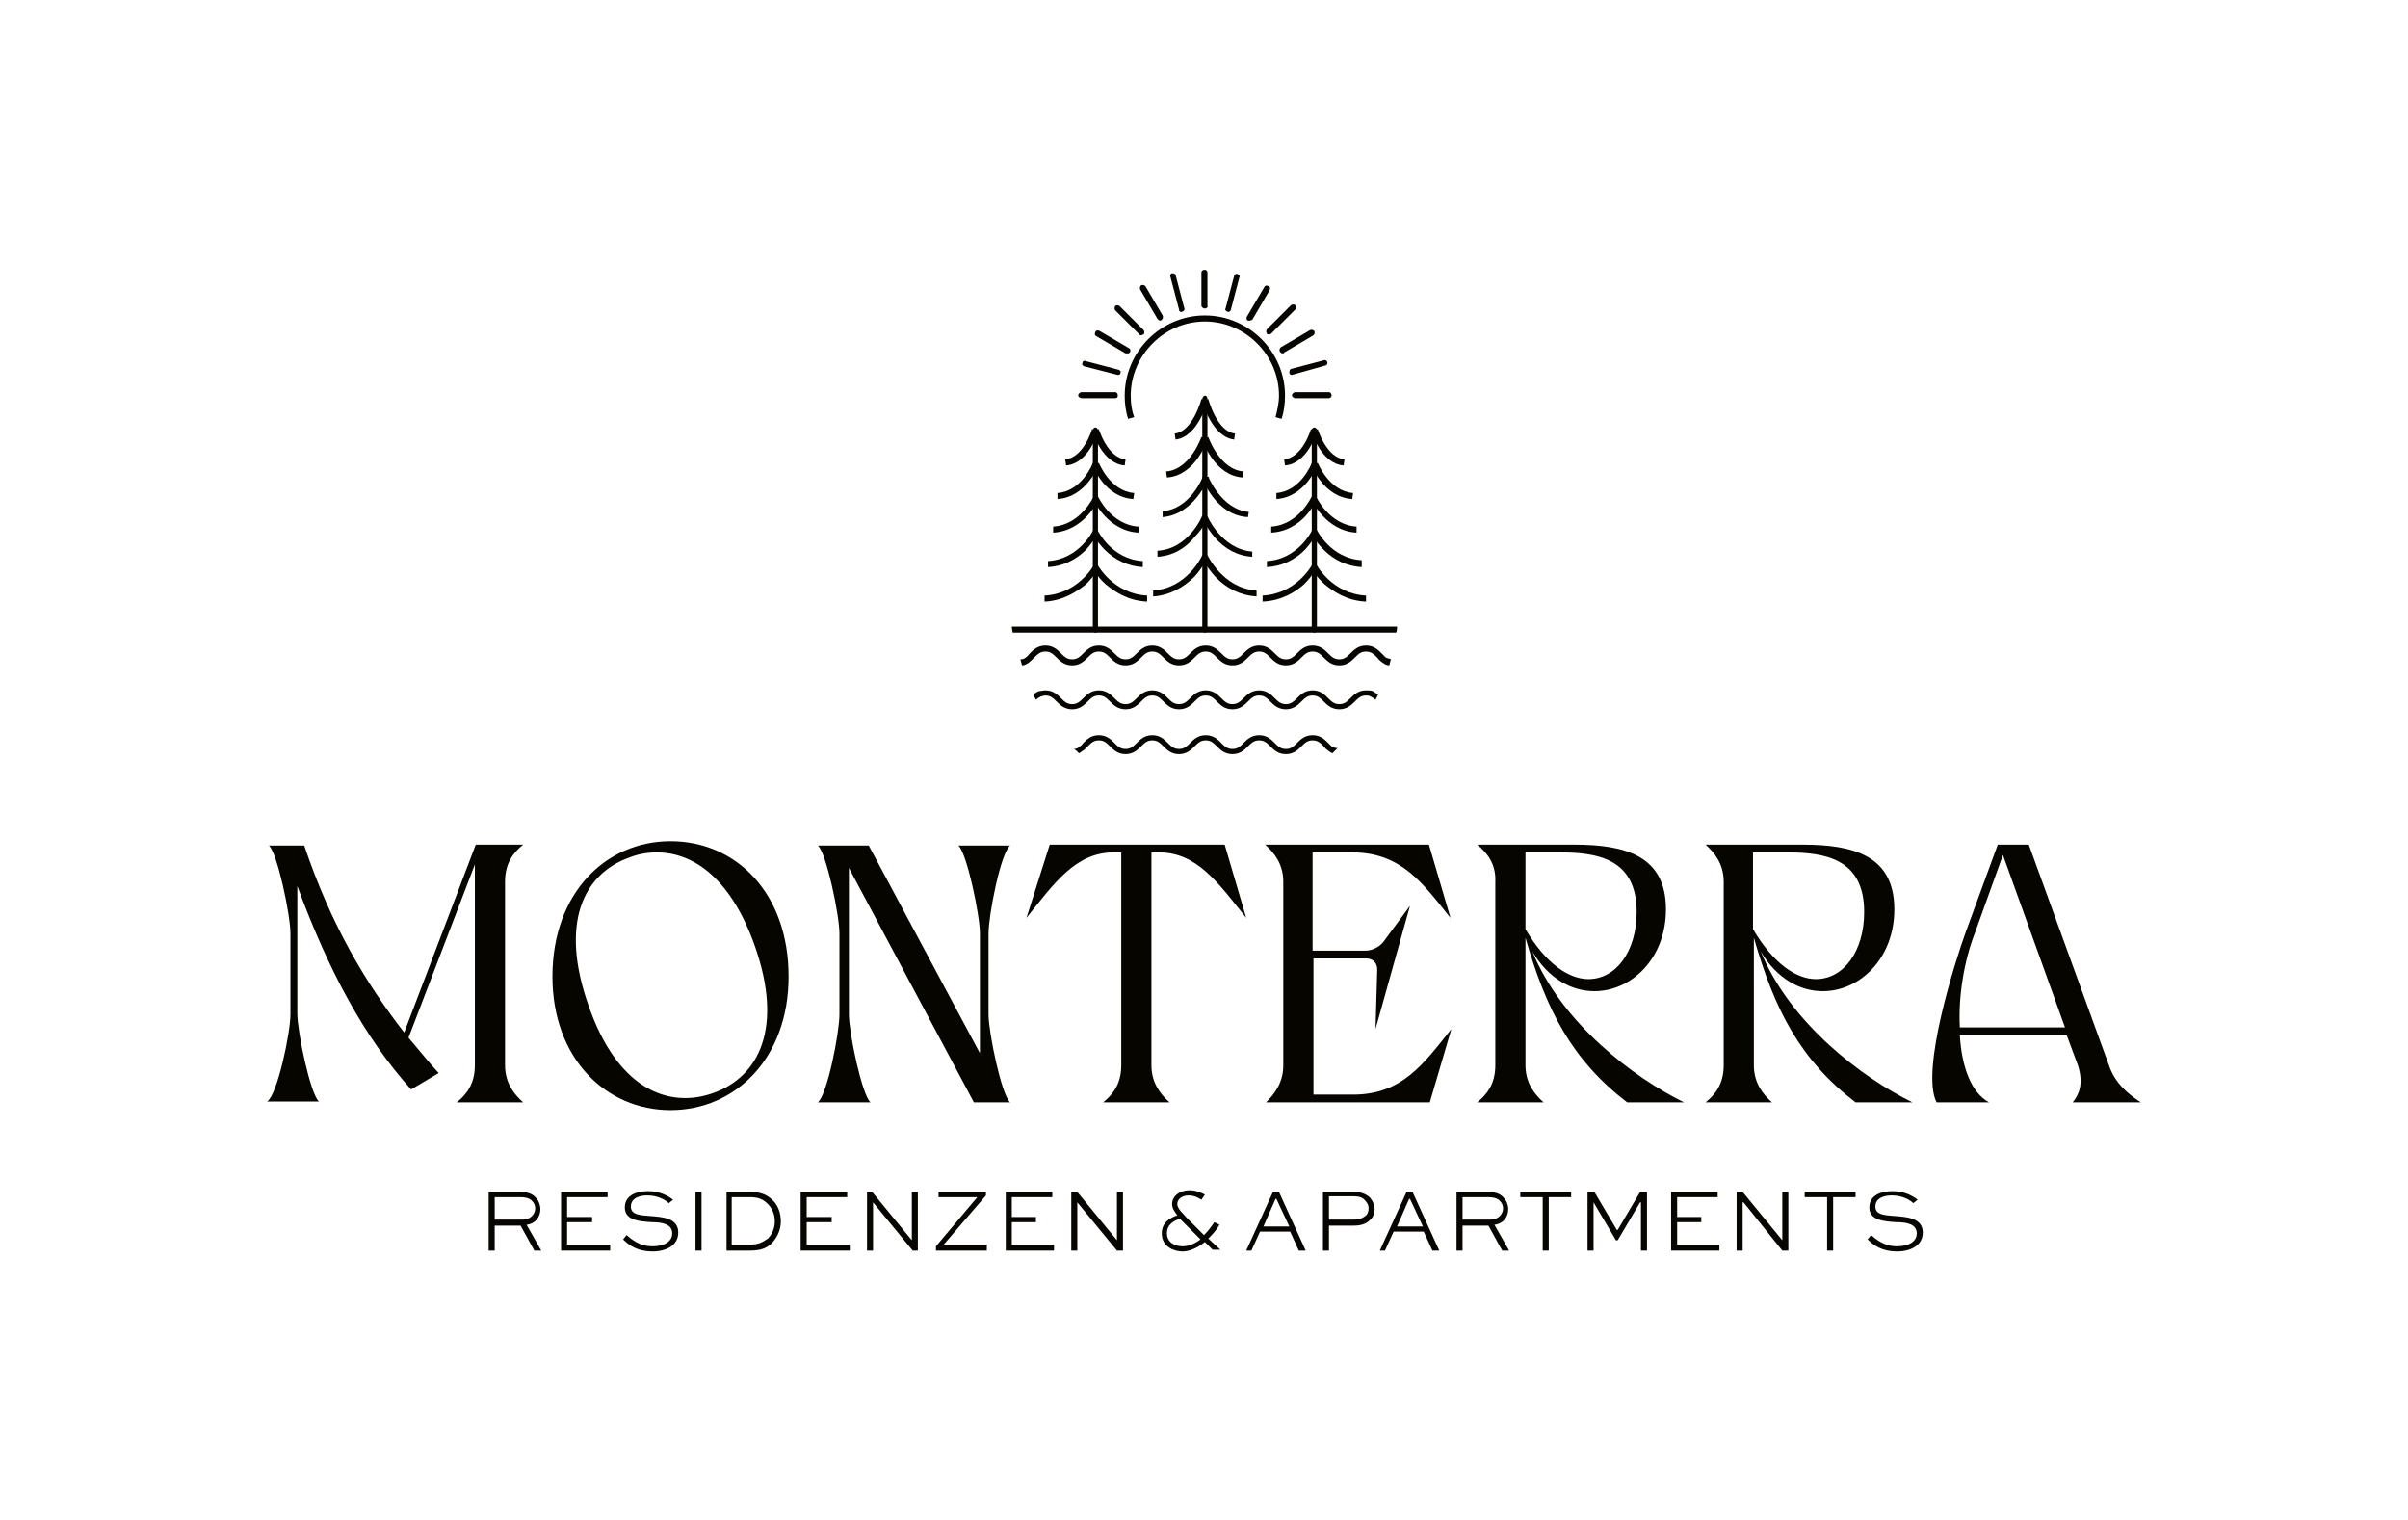 <svg xmlns="http://www.w3.org/2000/svg" xmlns:xlink="http://www.w3.org/1999/xlink" id="Ebene_1" x="0px" y="0px" viewBox="0 0 279.4 176.4" style="enable-background:new 0 0 279.4 176.4;" xml:space="preserve"><style type="text/css">	.st0{fill:#060500;}</style><g>	<path class="st0" d="M162.1,72.7c0,0.2,0,0.4-0.1,0.7h-44.5c0-0.2-0.1-0.4-0.1-0.7H162.1z"></path>	<path class="st0" d="M161.4,76.5c-0.1,0.2-0.1,0.4-0.2,0.7c-0.2,0-0.5-0.1-0.6-0.2v0c-0.3-0.2-0.6-0.4-0.8-0.7  c-0.4-0.4-0.7-0.7-1.3-0.7s-0.9,0.3-1.3,0.7c-0.4,0.4-0.9,0.9-1.8,0.9s-1.4-0.5-1.8-0.9c-0.4-0.4-0.7-0.7-1.3-0.7  c-0.6,0-0.9,0.3-1.3,0.7c-0.4,0.4-0.9,0.9-1.8,0.9c-0.9,0-1.4-0.5-1.8-0.9c-0.4-0.4-0.7-0.7-1.3-0.7c-0.6,0-0.9,0.3-1.3,0.7  c-0.4,0.4-0.9,0.9-1.8,0.9c-0.9,0-1.4-0.5-1.8-0.9c-0.4-0.4-0.7-0.7-1.3-0.7c-0.6,0-0.9,0.3-1.3,0.7c-0.4,0.4-0.9,0.9-1.8,0.9  c-0.9,0-1.4-0.5-1.8-0.9c-0.4-0.4-0.7-0.7-1.3-0.7c-0.6,0-0.9,0.3-1.3,0.7c-0.4,0.4-0.9,0.9-1.8,0.9c-0.9,0-1.4-0.5-1.8-0.9  c-0.4-0.4-0.7-0.7-1.3-0.7c-0.6,0-0.9,0.3-1.3,0.7c-0.4,0.4-0.9,0.9-1.8,0.9s-1.4-0.5-1.8-0.9c-0.4-0.4-0.7-0.7-1.3-0.7  c-0.6,0-0.9,0.3-1.3,0.7c-0.2,0.2-0.5,0.5-0.8,0.7c-0.2,0.1-0.4,0.2-0.6,0.2c-0.1-0.2-0.1-0.4-0.2-0.7c0.3,0,0.5-0.1,0.6-0.2  c0.2-0.1,0.3-0.3,0.5-0.5c0.4-0.4,0.9-0.9,1.8-0.9c0.9,0,1.4,0.5,1.8,0.9c0.4,0.4,0.7,0.7,1.3,0.7c0.6,0,0.9-0.3,1.3-0.7  c0.4-0.4,0.9-0.9,1.8-0.9c0.9,0,1.4,0.5,1.8,0.9c0.4,0.4,0.7,0.7,1.3,0.7c0.6,0,0.9-0.3,1.3-0.7c0.4-0.4,0.9-0.9,1.8-0.9  c0.9,0,1.4,0.5,1.8,0.9c0.4,0.4,0.7,0.7,1.3,0.7c0.6,0,0.9-0.3,1.3-0.7c0.4-0.4,0.9-0.9,1.8-0.9c0.9,0,1.4,0.5,1.8,0.9  c0.4,0.4,0.7,0.7,1.3,0.7c0.6,0,0.9-0.3,1.3-0.7c0.4-0.4,0.9-0.9,1.8-0.9c0.9,0,1.4,0.5,1.8,0.9c0.4,0.4,0.7,0.7,1.3,0.7  c0.6,0,0.9-0.3,1.3-0.7c0.4-0.4,0.9-0.9,1.8-0.9c0.9,0,1.4,0.5,1.8,0.9c0.4,0.4,0.7,0.7,1.3,0.7c0.6,0,0.9-0.3,1.3-0.7  c0.4-0.4,0.9-0.9,1.8-0.9c0.9,0,1.4,0.5,1.8,0.9c0.2,0.2,0.3,0.3,0.5,0.5C161,76.4,161.2,76.4,161.4,76.5"></path>	<path class="st0" d="M159.9,80.6c-0.2-0.1-0.4-0.3-0.6-0.4c-0.2-0.1-0.5-0.1-0.8-0.1c-0.9,0-1.4,0.5-1.8,0.9  c-0.4,0.4-0.7,0.7-1.3,0.7c-0.6,0-0.9-0.3-1.3-0.7c-0.4-0.4-0.9-0.9-1.8-0.9c-0.9,0-1.4,0.5-1.8,0.9c-0.4,0.4-0.7,0.7-1.3,0.7  c-0.6,0-0.9-0.3-1.3-0.7c-0.4-0.4-0.9-0.9-1.8-0.9c-0.9,0-1.4,0.5-1.8,0.9c-0.4,0.4-0.7,0.7-1.3,0.7c-0.6,0-0.9-0.3-1.3-0.7  c-0.4-0.4-0.9-0.9-1.8-0.9c-0.9,0-1.4,0.5-1.8,0.9c-0.4,0.4-0.7,0.7-1.3,0.7c-0.6,0-0.9-0.3-1.3-0.7c-0.4-0.4-0.9-0.9-1.8-0.9  c-0.9,0-1.4,0.5-1.8,0.9c-0.4,0.4-0.7,0.7-1.3,0.7c-0.6,0-0.9-0.3-1.3-0.7c-0.4-0.4-0.9-0.9-1.8-0.9c-0.9,0-1.4,0.5-1.8,0.9  c-0.4,0.4-0.7,0.7-1.3,0.7c-0.6,0-0.9-0.3-1.3-0.7c-0.4-0.4-0.9-0.9-1.8-0.9c-0.3,0-0.6,0.1-0.8,0.1c-0.2,0.1-0.4,0.2-0.6,0.4  c0.1,0.2,0.2,0.4,0.3,0.6c0.2-0.2,0.4-0.3,0.6-0.4c0.1,0,0.3-0.1,0.5-0.1c0.6,0,0.9,0.3,1.3,0.7c0.4,0.4,0.9,0.9,1.8,0.9  c0.9,0,1.4-0.5,1.8-0.9c0.4-0.4,0.7-0.7,1.3-0.7c0.6,0,0.9,0.3,1.3,0.7c0.4,0.4,0.9,0.9,1.8,0.9c0.9,0,1.4-0.5,1.8-0.9  c0.4-0.4,0.7-0.7,1.3-0.7c0.6,0,0.9,0.3,1.3,0.7c0.4,0.4,0.9,0.9,1.8,0.9c0.9,0,1.4-0.5,1.8-0.9c0.4-0.4,0.7-0.7,1.3-0.7  c0.6,0,0.9,0.3,1.3,0.7c0.4,0.4,0.9,0.9,1.8,0.9c0.9,0,1.4-0.5,1.8-0.9c0.4-0.4,0.7-0.7,1.3-0.7c0.6,0,0.9,0.3,1.3,0.7  c0.4,0.4,0.9,0.9,1.8,0.9s1.4-0.5,1.8-0.9c0.4-0.4,0.7-0.7,1.3-0.7c0.6,0,0.9,0.3,1.3,0.7c0.4,0.4,0.9,0.9,1.8,0.9  c0.9,0,1.4-0.5,1.8-0.9c0.4-0.4,0.7-0.7,1.3-0.7c0.2,0,0.3,0,0.5,0.1c0.2,0.1,0.4,0.2,0.6,0.4L159.9,80.6z"></path>	<path class="st0" d="M155.2,86.8c-0.2,0.2-0.4,0.4-0.6,0.6c-0.2-0.1-0.4-0.2-0.6-0.4c-0.2-0.1-0.3-0.3-0.4-0.4  c-0.4-0.4-0.7-0.7-1.3-0.7c-0.6,0-0.9,0.3-1.3,0.7c-0.4,0.4-0.9,0.9-1.8,0.9c-0.9,0-1.4-0.5-1.8-0.9c-0.4-0.4-0.7-0.7-1.3-0.7  c-0.6,0-0.9,0.3-1.3,0.7c-0.4,0.4-0.9,0.9-1.8,0.9c-0.9,0-1.4-0.5-1.8-0.9c-0.4-0.4-0.7-0.7-1.3-0.7c-0.6,0-0.9,0.3-1.3,0.7  c-0.4,0.4-0.9,0.9-1.8,0.9c-0.9,0-1.4-0.5-1.8-0.9c-0.4-0.4-0.7-0.7-1.3-0.7c-0.6,0-0.9,0.3-1.3,0.7c-0.4,0.4-0.9,0.9-1.8,0.9  c-0.9,0-1.4-0.5-1.8-0.9c-0.4-0.4-0.7-0.7-1.3-0.7c-0.6,0-0.9,0.3-1.3,0.7c-0.1,0.1-0.3,0.3-0.4,0.4c-0.2,0.1-0.4,0.3-0.6,0.4  c-0.2-0.2-0.4-0.4-0.6-0.5c0.3,0,0.5-0.1,0.7-0.3c0.2-0.1,0.3-0.3,0.4-0.4c0.4-0.4,0.9-0.9,1.8-0.9c0.9,0,1.4,0.5,1.8,0.9  c0.4,0.4,0.7,0.7,1.3,0.7c0.6,0,0.9-0.3,1.3-0.7c0.4-0.4,0.9-0.9,1.8-0.9c0.9,0,1.4,0.5,1.8,0.9c0.4,0.4,0.7,0.7,1.3,0.7  c0.6,0,0.9-0.3,1.3-0.7c0.4-0.4,0.9-0.9,1.8-0.9c0.9,0,1.4,0.5,1.8,0.9c0.4,0.4,0.7,0.7,1.3,0.7c0.6,0,0.9-0.3,1.3-0.7  c0.4-0.4,0.9-0.9,1.8-0.9c0.9,0,1.4,0.5,1.8,0.9c0.4,0.4,0.7,0.7,1.3,0.7c0.6,0,0.9-0.3,1.3-0.7c0.4-0.4,0.9-0.9,1.8-0.9  c0.9,0,1.4,0.5,1.8,0.9c0.2,0.2,0.3,0.3,0.4,0.4C154.7,86.7,154.9,86.8,155.2,86.8"></path>	<path class="st0" d="M139.8,73.4c-0.2,0-0.3-0.2-0.3-0.4V46.3c0-0.2,0.2-0.4,0.3-0.4c0.2,0,0.3,0.2,0.3,0.4V73  C140.1,73.2,140,73.4,139.8,73.4"></path>	<path class="st0" d="M145.8,69.2c-1.8-0.1-3.5-0.9-4.8-2.3c-1-1.1-1.5-2.1-1.5-2.2l0.6-0.3c0,0,1.8,3.9,5.7,4.1L145.8,69.2z"></path>	<path class="st0" d="M133.8,69.2l0-0.7c3.9-0.2,5.7-4,5.7-4.1l0.6,0.3c0,0-0.5,1.1-1.5,2.2C137.3,68.2,135.6,69.1,133.8,69.2"></path>	<path class="st0" d="M145.3,64.6c-1.7-0.1-3.2-0.9-4.4-2.3c-0.9-1.1-1.4-2.1-1.4-2.1l0.6-0.3l-0.3,0.1l0.3-0.1c0,0,1.6,3.8,5.2,4.1  L145.3,64.6z"></path>	<path class="st0" d="M134.3,64.6l0-0.7c3.6-0.2,5.2-4,5.2-4.1l0.6,0.3c0,0-0.4,1.1-1.4,2.1C137.5,63.7,136,64.5,134.3,64.6"></path>	<path class="st0" d="M144.8,60c-3.7-0.2-5.2-4.3-5.3-4.5l0.7-0.2l-0.3,0.1l0.3-0.1c0,0,1.5,3.8,4.7,4.1L144.8,60z"></path>	<path class="st0" d="M134.9,60l0-0.7c3.2-0.2,4.7-4,4.7-4.1l0.7,0.2C140.1,55.7,138.5,59.7,134.9,60"></path>	<path class="st0" d="M144.2,55.4c-3.3-0.2-4.7-4.3-4.7-4.5l0.7-0.2l-0.3,0.1l0.3-0.1c0,0,1.3,3.8,4.1,4L144.2,55.4z"></path>	<path class="st0" d="M135.4,55.4l-0.1-0.7c2.8-0.2,4.1-4,4.1-4l0.7,0.2C140.1,51.1,138.7,55.2,135.4,55.4"></path>	<path class="st0" d="M143.2,51c-2.6-0.3-3.7-4.4-3.7-4.5l0.7-0.2c0,0,1,3.8,3.1,4L143.2,51z"></path>	<path class="st0" d="M136.4,51l-0.1-0.7c2.1-0.2,3.1-4,3.1-4l0.7,0.2C140.1,46.6,139,50.7,136.4,51"></path>	<path class="st0" d="M152.5,73.4c-0.2,0-0.3-0.2-0.3-0.3V49.9c0-0.2,0.2-0.3,0.3-0.3c0.2,0,0.3,0.2,0.3,0.3V73  C152.8,73.2,152.7,73.4,152.5,73.4"></path>	<path class="st0" d="M158.5,69.8c-2.3-0.1-3.8-1.2-4.8-2c-1-0.9-1.5-1.8-1.5-1.9l0.6-0.3c0,0,1.8,3.3,5.7,3.5L158.5,69.8z"></path>	<path class="st0" d="M146.5,69.8l0-0.7c3.9-0.2,5.7-3.5,5.7-3.5l0.6,0.3c0,0-0.5,0.9-1.5,1.9C150.4,68.6,148.8,69.7,146.5,69.8"></path>	<path class="st0" d="M158,65.8c-1.7-0.1-3.2-0.8-4.4-2c-0.9-0.9-1.4-1.8-1.4-1.9l0.6-0.3l-0.3,0.1l0.3-0.2c0,0,1.6,3.3,5.2,3.5  L158,65.8z"></path>	<path class="st0" d="M147,65.8l0-0.7c3.6-0.2,5.2-3.5,5.2-3.5l0.6,0.3c0,0-0.5,0.9-1.4,1.9C150.2,65,148.7,65.7,147,65.8"></path>	<path class="st0" d="M156.9,57.9c-3.3-0.2-4.7-3.8-4.7-3.9l0.7-0.3c0,0,1.3,3.3,4.1,3.5L156.9,57.9z"></path>	<path class="st0" d="M148.1,57.9l0-0.7c2.8-0.2,4.1-3.4,4.1-3.5l0.7,0.3C152.8,54.1,151.4,57.7,148.1,57.9"></path>	<path class="st0" d="M155.9,54c-2.6-0.2-3.7-3.8-3.7-4l0.7-0.2c0,0,1,3.3,3.1,3.5L155.9,54z"></path>	<path class="st0" d="M149.1,54l-0.1-0.7c2.1-0.2,3.1-3.4,3.1-3.5l0.7,0.2C152.8,50.2,151.7,53.8,149.1,54"></path>	<path class="st0" d="M157.4,61.8c-3.6-0.2-5.2-3.8-5.3-3.9l0.6-0.3c0,0,1.5,3.3,4.7,3.5L157.4,61.8z"></path>	<path class="st0" d="M147.5,61.8l0-0.7c3.2-0.2,4.7-3.5,4.7-3.5l0.6,0.3C152.7,58.1,151.2,61.6,147.5,61.8"></path>	<path class="st0" d="M127.1,73.4c-0.2,0-0.3-0.2-0.3-0.3V49.9c0-0.2,0.2-0.3,0.3-0.3c0.2,0,0.3,0.2,0.3,0.3V73  C127.5,73.2,127.3,73.4,127.1,73.4"></path>	<path class="st0" d="M133.1,69.8c-2.3-0.1-3.8-1.2-4.8-2c-1-0.9-1.5-1.8-1.5-1.9l0.6-0.3c0,0,1.8,3.3,5.7,3.5L133.1,69.8z"></path>	<path class="st0" d="M121.2,69.8l0-0.7c3.9-0.2,5.7-3.5,5.7-3.5l0.6,0.3c0,0-0.5,0.9-1.5,1.9C125,68.6,123.4,69.7,121.2,69.8"></path>	<path class="st0" d="M132.6,65.8c-1.7-0.1-3.2-0.8-4.4-2c-0.9-0.9-1.4-1.8-1.4-1.9l0.6-0.3c0,0,1.6,3.3,5.2,3.5L132.6,65.8z"></path>	<path class="st0" d="M121.6,65.8l0-0.7c3.6-0.2,5.2-3.5,5.2-3.5l0.6,0.3c0,0-0.5,0.9-1.4,1.9C124.8,65,123.3,65.7,121.6,65.8"></path>	<path class="st0" d="M132.1,61.8c-3.6-0.2-5.2-3.8-5.3-3.9l0.6-0.3c0,0,1.5,3.3,4.7,3.5L132.1,61.8z"></path>	<path class="st0" d="M122.2,61.8l0-0.7c3.2-0.2,4.7-3.5,4.7-3.5l0.6,0.3C127.4,58.1,125.8,61.6,122.2,61.8"></path>	<path class="st0" d="M131.5,57.9c-3.3-0.2-4.7-3.8-4.7-3.9l0.7-0.3c0,0,1.3,3.3,4.1,3.5L131.5,57.9z"></path>	<path class="st0" d="M122.7,57.9l0-0.7c2.8-0.2,4.1-3.4,4.1-3.5l0.7,0.3C127.4,54.1,126,57.7,122.7,57.9"></path>	<path class="st0" d="M130.5,54c-2.6-0.2-3.7-3.8-3.7-4l0.7-0.2c0,0,1,3.3,3.1,3.5L130.5,54z"></path>	<path class="st0" d="M123.7,54l-0.1-0.7c2.1-0.2,3.1-3.4,3.1-3.5l0.7,0.2C127.4,50.2,126.3,53.8,123.7,54"></path>	<path class="st0" d="M130.9,48.6c-0.3-0.9-0.4-1.8-0.4-2.7c0-5.1,4.2-9.3,9.3-9.3c5.1,0,9.3,4.2,9.3,9.3c0,0.9-0.1,1.8-0.4,2.7  l-0.7-0.2c0.2-0.8,0.4-1.6,0.4-2.5c0-4.7-3.9-8.6-8.6-8.6c-4.7,0-8.6,3.9-8.6,8.6c0,0.9,0.1,1.7,0.4,2.5L130.9,48.6z"></path>	<path class="st0" d="M139.8,35.8c-0.2,0-0.4-0.2-0.4-0.3v-3.9c0-0.2,0.2-0.3,0.4-0.3c0.2,0,0.3,0.2,0.3,0.3v3.9  C140.2,35.6,140,35.8,139.8,35.8"></path>	<path class="st0" d="M137.1,36.2c-0.2,0-0.3-0.1-0.3-0.3l-1-3.8c-0.1-0.2,0.1-0.4,0.2-0.4c0.2,0,0.4,0.1,0.4,0.2l1,3.8  C137.5,35.9,137.4,36.1,137.1,36.2C137.2,36.2,137.1,36.2,137.1,36.2"></path>	<path class="st0" d="M134.6,37.2c-0.1,0-0.2-0.1-0.3-0.2l-2-3.4c-0.1-0.2,0-0.4,0.1-0.5c0.2-0.1,0.4,0,0.5,0.1l2,3.4  c0.1,0.2,0,0.4-0.1,0.5C134.7,37.2,134.6,37.2,134.6,37.2"></path>	<path class="st0" d="M132.4,38.9c-0.1,0-0.2,0-0.2-0.1l-2.8-2.8c-0.1-0.1-0.1-0.4,0-0.5c0.1-0.1,0.4-0.1,0.5,0l2.8,2.8  c0.1,0.1,0.1,0.4,0,0.5C132.6,38.8,132.5,38.9,132.4,38.9"></path>	<path class="st0" d="M130.8,41c-0.1,0-0.1,0-0.2,0l-3.4-2c-0.2-0.1-0.2-0.3-0.1-0.5c0.1-0.2,0.3-0.2,0.5-0.1l3.4,2  c0.2,0.1,0.2,0.3,0.1,0.5C131,41,130.9,41,130.8,41"></path>	<path class="st0" d="M129.7,43.5C129.7,43.5,129.7,43.5,129.7,43.5l-3.9-1c-0.2-0.1-0.3-0.2-0.2-0.4c0-0.2,0.2-0.3,0.4-0.2l3.8,1  c0.2,0.1,0.3,0.2,0.2,0.4C130,43.4,129.9,43.5,129.7,43.5"></path>	<path class="st0" d="M129.4,46.2h-3.9c-0.2,0-0.4-0.2-0.4-0.3c0-0.2,0.2-0.4,0.4-0.4h3.9c0.2,0,0.3,0.2,0.3,0.4  C129.7,46.1,129.6,46.2,129.4,46.2"></path>	<path class="st0" d="M154.2,46.2h-3.9c-0.2,0-0.4-0.2-0.4-0.3c0-0.2,0.2-0.4,0.4-0.4h3.9c0.2,0,0.3,0.2,0.3,0.4  C154.5,46.1,154.3,46.2,154.2,46.2"></path>	<path class="st0" d="M149.9,43.5c-0.2,0-0.3-0.1-0.3-0.3c0-0.2,0.1-0.4,0.2-0.4l3.8-1c0.2-0.1,0.4,0.1,0.4,0.2  c0.1,0.2-0.1,0.4-0.2,0.4L149.9,43.5C149.9,43.5,149.9,43.5,149.9,43.5"></path>	<path class="st0" d="M148.8,41c-0.1,0-0.2-0.1-0.3-0.2c-0.1-0.2,0-0.4,0.1-0.5l3.4-2c0.2-0.1,0.4,0,0.5,0.1c0.1,0.2,0,0.4-0.1,0.5  l-3.4,2C149,41,148.9,41,148.8,41"></path>	<path class="st0" d="M147.2,38.8c-0.1,0-0.2,0-0.2-0.1c-0.1-0.1-0.1-0.4,0-0.5l2.8-2.8c0.1-0.1,0.4-0.1,0.5,0  c0.1,0.1,0.1,0.4,0,0.5l-2.8,2.8C147.4,38.8,147.3,38.8,147.2,38.8"></path>	<path class="st0" d="M145,37.2c-0.1,0-0.1,0-0.2,0c-0.2-0.1-0.2-0.3-0.1-0.5l2-3.4c0.1-0.2,0.3-0.2,0.5-0.1  c0.2,0.1,0.2,0.3,0.1,0.5l-2,3.4C145.3,37.1,145.1,37.2,145,37.2"></path>	<path class="st0" d="M142.5,36.2C142.5,36.2,142.4,36.1,142.5,36.2c-0.3-0.1-0.4-0.3-0.3-0.4l1-3.8c0.1-0.2,0.2-0.3,0.4-0.2  c0.2,0.1,0.3,0.2,0.2,0.4l-1,3.8C142.8,36,142.7,36.2,142.5,36.2"></path>	<path class="st0" d="M33.7,117.7v-9.4c0-2.1-1.5-9.3-2.5-10.2h4.1c3.1,9.2,7.1,15.9,11.6,21.7L55.2,98h5.5  c-1.1,0.9-2.1,2.1-2.1,4.3v21.3c0,2.1,1.1,3.4,2.1,4.3h-7.7c1.1-0.9,2.1-2.1,2.1-4.3v-23.3l-7.7,20.1c1.2,1.4,2.3,2.8,3.5,4.1  l-3.2,1.9c-5.4-6-9.6-13.8-13.2-23.6v14.8c0,2.1,1.5,9.3,2.5,10.2h-6C32.2,127,33.7,119.8,33.7,117.7"></path>	<path class="st0" d="M77.8,97.6c7.6,0,13.7,6,13.7,15.7c0,9.5-6.2,15.5-13.7,15.5c-7.5,0-13.7-6-13.7-15.5  C64.1,103.6,70.3,97.6,77.8,97.6 M79.5,127.4c1.1,0,2.2-0.2,3.3-0.6c5.3-1.9,8.1-7.6,4.8-17c-2.7-7.7-7-10.9-11.4-10.9  c-1.1,0-2.2,0.2-3.2,0.6c-5.3,1.9-8.1,7.6-4.7,17.2C70.9,124.2,75.1,127.4,79.5,127.4"></path>	<path class="st0" d="M94.9,127.9c1.1-0.9,2.5-8.1,2.5-10.2v-9.4c0-2.1-1.5-9.3-2.5-10.2h5.9l12.9,24.1v-13.9  c0-2.1-1.5-9.3-2.5-10.2h6c-1.1,0.9-2.5,8.1-2.5,10.2v9.4c0,2.1,1.5,9.3,2.5,10.2h-4.2l-14.5-27.2v17c0,2.1,1.5,9.3,2.5,10.2H94.9z  "></path>	<path class="st0" d="M121.8,98h20.3l2.5,8.5c-3.2-4-5.7-7.6-10.1-7.6h-0.9v24.7c0,2.1,1.1,3.4,2.1,4.3h-7.7  c1.1-0.9,2.1-2.1,2.1-4.3V98.9h-0.9c-4.4,0-6.9,3.6-10.1,7.6L121.8,98z"></path>	<path class="st0" d="M148.9,123.6v-21.3c0-2.1-1.1-3.4-2.1-4.3h19l2.5,8.5c-3.2-4-5.7-7.6-11.4-7.6h-4.6v11.4h6.1  c0.8,0,1.6-0.4,2.1-1l3.1-4.2l-4,14.3l0.2-6.9c0-0.8-0.5-1.3-1.3-1.3h-6.1V127h4.6c5.7,0,8.2-3.6,11.4-7.6l-2.5,8.5h-19  C147.8,127,148.9,125.7,148.9,123.6"></path>	<path class="st0" d="M171.4,98h11.3c5.9,0,10.6,1.3,10.6,7.5c0,5.7-4,9.5-8.3,9.5c-2.6,0-5.3-1.4-7.2-4.6  c3.4,8.3,11.7,14.6,17.6,17.5h-6.6c-6.4-4.9-9.4-10.7-11.8-19.1v14.8c0,2.1,1.1,3.4,2.1,4.3h-7.7c1.1-0.9,2.1-2.1,2.1-4.3v-21.3  C173.6,100.2,172.5,98.9,171.4,98 M177,107.8c2.4,4.1,5.1,5.8,7.3,5.8c3.2,0,5.6-3.2,5.6-7.8c0-6.2-4.6-6.9-8.9-6.9h-4V107.8z"></path>	<path class="st0" d="M197.9,98h11.3c5.9,0,10.6,1.3,10.6,7.5c0,5.7-4,9.5-8.3,9.5c-2.6,0-5.3-1.4-7.2-4.6  c3.4,8.3,11.7,14.6,17.6,17.5h-6.6c-6.4-4.9-9.4-10.7-11.8-19.1v14.8c0,2.1,1.1,3.4,2.1,4.3h-7.7c1.1-0.9,2.1-2.1,2.1-4.3v-21.3  C200,100.2,198.9,98.9,197.9,98 M203.4,107.8c2.4,4.1,5.1,5.8,7.3,5.8c3.2,0,5.6-3.2,5.6-7.8c0-6.2-4.6-6.9-8.9-6.9h-4V107.8z"></path>	<path class="st0" d="M228.1,108.1l3.7-10.1h3.6l9.3,25.6c0.7,2.1,2.3,3.4,3.7,4.3h-7.9c0.7-0.9,1.3-2.1,0.6-4.3l-1.3-3.5h-12.4  c0.2,3.6,1.3,6.7,3.4,7.8h-6.1C222.8,124.2,226.9,111.4,228.1,108.1 M227.4,119.2h12.2l-7.2-20l-3.2,8.9  C227.9,111.4,227.2,115.6,227.4,119.2"></path>	<path class="st0" d="M56.7,145.1v-6.8h3.7c0.8,0,1.4,0.2,1.8,0.7c0.3,0.3,0.5,0.8,0.5,1.3c0,0.9-0.6,1.7-1.6,1.8l1.7,3h-0.8  l-1.6-2.9h-3v2.9H56.7z M57.4,138.9v2.6h3.3c0.8,0,1.4-0.6,1.4-1.3c0-0.3-0.1-0.6-0.4-0.9c-0.3-0.3-0.8-0.4-1.3-0.4H57.4z"></path>	<polygon class="st0" points="68.7,141.8 65.8,141.8 65.8,144.4 70.8,144.4 70.8,145.1 65.1,145.1 65.1,138.3 70.5,138.3   70.5,138.9 65.8,138.9 65.8,141.2 68.7,141.2  "></polygon>	<path class="st0" d="M77.6,139.6c-0.4-0.4-1.3-0.9-2.5-0.9c-0.9,0-1.9,0.3-1.9,1.3c0,1,1.2,1,2.4,1.1c1.2,0.1,3.1,0.2,3.1,1.9  c0,1.5-1.4,2.2-3,2.2c-1.7,0-2.7-0.7-3.4-1.4l0.4-0.5c0.6,0.5,1.5,1.3,3,1.3c1.3,0,2.3-0.5,2.3-1.5c0-1.1-1.2-1.3-2.4-1.3  c-1.4-0.1-3.1-0.2-3.1-1.7c0-1.5,1.5-1.9,2.7-1.9c1.4,0,2.4,0.6,2.9,1L77.6,139.6z"></path>	<rect x="80.7" y="138.3" class="st0" width="0.7" height="6.8"></rect>	<path class="st0" d="M84.3,145.1v-6.8h2.8c1.3,0,2,0.4,2.6,1c0.6,0.6,0.9,1.5,0.9,2.4c0,1-0.4,1.8-1,2.5c-0.6,0.6-1.3,0.9-2.6,0.9  H84.3z M87,144.4c1.1,0,1.5-0.3,2.1-0.7c0.5-0.5,0.8-1.2,0.8-2c0-0.8-0.3-1.5-0.8-2c-0.5-0.5-1-0.8-2.1-0.8h-2.1v5.5H87z"></path>	<polygon class="st0" points="96.5,141.8 93.6,141.8 93.6,144.4 98.6,144.4 98.6,145.1 92.9,145.1 92.9,138.3 98.3,138.3   98.3,138.9 93.6,138.9 93.6,141.2 96.5,141.2  "></polygon>	<polygon class="st0" points="106.5,138.3 106.5,145.1 105.9,145.1 101.3,139.5 101.3,139.5 101.3,145.1 100.6,145.1 100.6,138.3   101.2,138.3 105.8,143.9 105.8,143.9 105.8,138.3  "></polygon>	<polygon class="st0" points="114.5,145.1 108.6,145.1 108.6,144.6 113.4,138.9 108.9,138.9 108.9,138.3 114.4,138.3 114.4,138.7   109.5,144.4 114.5,144.4  "></polygon>	<polygon class="st0" points="120.2,141.8 117.4,141.8 117.4,144.4 122.3,144.4 122.3,145.1 116.7,145.1 116.7,138.3 122.1,138.3   122.1,138.9 117.4,138.9 117.4,141.2 120.2,141.2  "></polygon>	<polygon class="st0" points="130.3,138.3 130.3,145.1 129.6,145.1 125,139.5 125,139.5 125,145.1 124.3,145.1 124.3,138.3   125,138.3 129.6,143.9 129.6,143.9 129.6,138.3  "></polygon>	<path class="st0" d="M139.4,139.2c-0.3-0.2-0.8-0.5-1.5-0.5c-0.7,0-1.3,0.4-1.3,1c0,0.6,0.8,1.2,1.1,1.6l2,2  c0.4-0.4,0.8-0.9,1.2-1.5l0.6,0.3c-0.4,0.7-0.9,1.2-1.3,1.6l1.4,1.3h-0.9l-0.9-0.9c-1,0.8-1.9,1.1-2.6,1.1c-0.9,0-2.4-0.5-2.4-2.1  c0-1.3,1-1.8,1.8-2.1c-0.3-0.4-0.6-0.8-0.6-1.3c0-1,1-1.6,2-1.6c0.8,0,1.4,0.3,1.8,0.5L139.4,139.2z M136.9,141.4  c-0.6,0.2-1.5,0.6-1.5,1.7c0,1.1,1,1.5,1.8,1.5c0.6,0,1.3-0.2,2.1-0.8l-2.1-2.1L136.9,141.4z"></path>	<path class="st0" d="M144.6,145.1l3.1-6.8h0.7l3.1,6.8h-0.8l-1-2.2h-3.5l-1,2.2H144.6z M146.6,142.3h3l-1.5-3.2h-0.1L146.6,142.3z"></path>	<path class="st0" d="M153.5,145.1v-6.8h3.6c0.8,0,1.4,0.2,1.9,0.7c0.3,0.4,0.5,0.8,0.5,1.3c0,0.5-0.2,1-0.6,1.3  c-0.4,0.4-1,0.6-1.8,0.6h-2.9v2.9H153.5z M154.2,138.9v2.6h2.9c0.5,0,0.9-0.1,1.3-0.4c0.3-0.2,0.4-0.6,0.4-0.9  c0-0.3-0.1-0.6-0.4-0.9c-0.3-0.4-0.8-0.5-1.3-0.5H154.2z"></path>	<path class="st0" d="M160.1,145.1l3.1-6.8h0.7l3.1,6.8h-0.8l-1-2.2h-3.5l-1,2.2H160.1z M162.1,142.3h3l-1.5-3.2h-0.1L162.1,142.3z"></path>	<path class="st0" d="M169,145.1v-6.8h3.7c0.8,0,1.4,0.2,1.8,0.7c0.3,0.3,0.5,0.8,0.5,1.3c0,0.9-0.6,1.7-1.6,1.8l1.7,3h-0.8  l-1.6-2.9h-3v2.9H169z M169.7,138.9v2.6h3.3c0.8,0,1.4-0.6,1.4-1.3c0-0.3-0.1-0.6-0.4-0.9c-0.3-0.3-0.8-0.4-1.3-0.4H169.7z"></path>	<polygon class="st0" points="176.4,138.3 182.3,138.3 182.3,138.9 179.7,138.9 179.7,145.1 179,145.1 179,138.9 176.4,138.9  "></polygon>	<polygon class="st0" points="190.4,145.1 190.4,139.5 190.3,139.5 187.7,143.9 187.5,143.9 184.9,139.5 184.9,139.5 184.9,145.1   184.2,145.1 184.2,138.3 185,138.3 187.6,142.7 187.7,142.7 190.3,138.3 191.1,138.3 191.1,145.1  "></polygon>	<polygon class="st0" points="197.4,141.8 194.6,141.8 194.6,144.4 199.5,144.4 199.5,145.1 193.9,145.1 193.9,138.3 199.3,138.3   199.3,138.9 194.6,138.9 194.6,141.2 197.4,141.2  "></polygon>	<polygon class="st0" points="207.5,138.3 207.5,145.1 206.8,145.1 202.3,139.5 202.2,139.5 202.2,145.1 201.5,145.1 201.5,138.3   202.2,138.3 206.8,143.9 206.8,143.9 206.8,138.3  "></polygon>	<polygon class="st0" points="209.4,138.3 215.3,138.3 215.3,138.9 212.7,138.9 212.7,145.1 212,145.1 212,138.9 209.4,138.9  "></polygon>	<path class="st0" d="M222,139.6c-0.4-0.4-1.3-0.9-2.5-0.9c-0.9,0-1.9,0.3-1.9,1.3c0,1,1.2,1,2.4,1.1c1.2,0.1,3.1,0.2,3.1,1.9  c0,1.5-1.4,2.2-3,2.2c-1.7,0-2.7-0.7-3.4-1.4l0.4-0.5c0.6,0.5,1.5,1.3,3,1.3c1.3,0,2.3-0.5,2.3-1.5c0-1.1-1.2-1.3-2.4-1.3  c-1.4-0.1-3.1-0.2-3.1-1.7c0-1.5,1.5-1.9,2.7-1.9c1.4,0,2.4,0.6,2.9,1L222,139.6z"></path></g></svg>